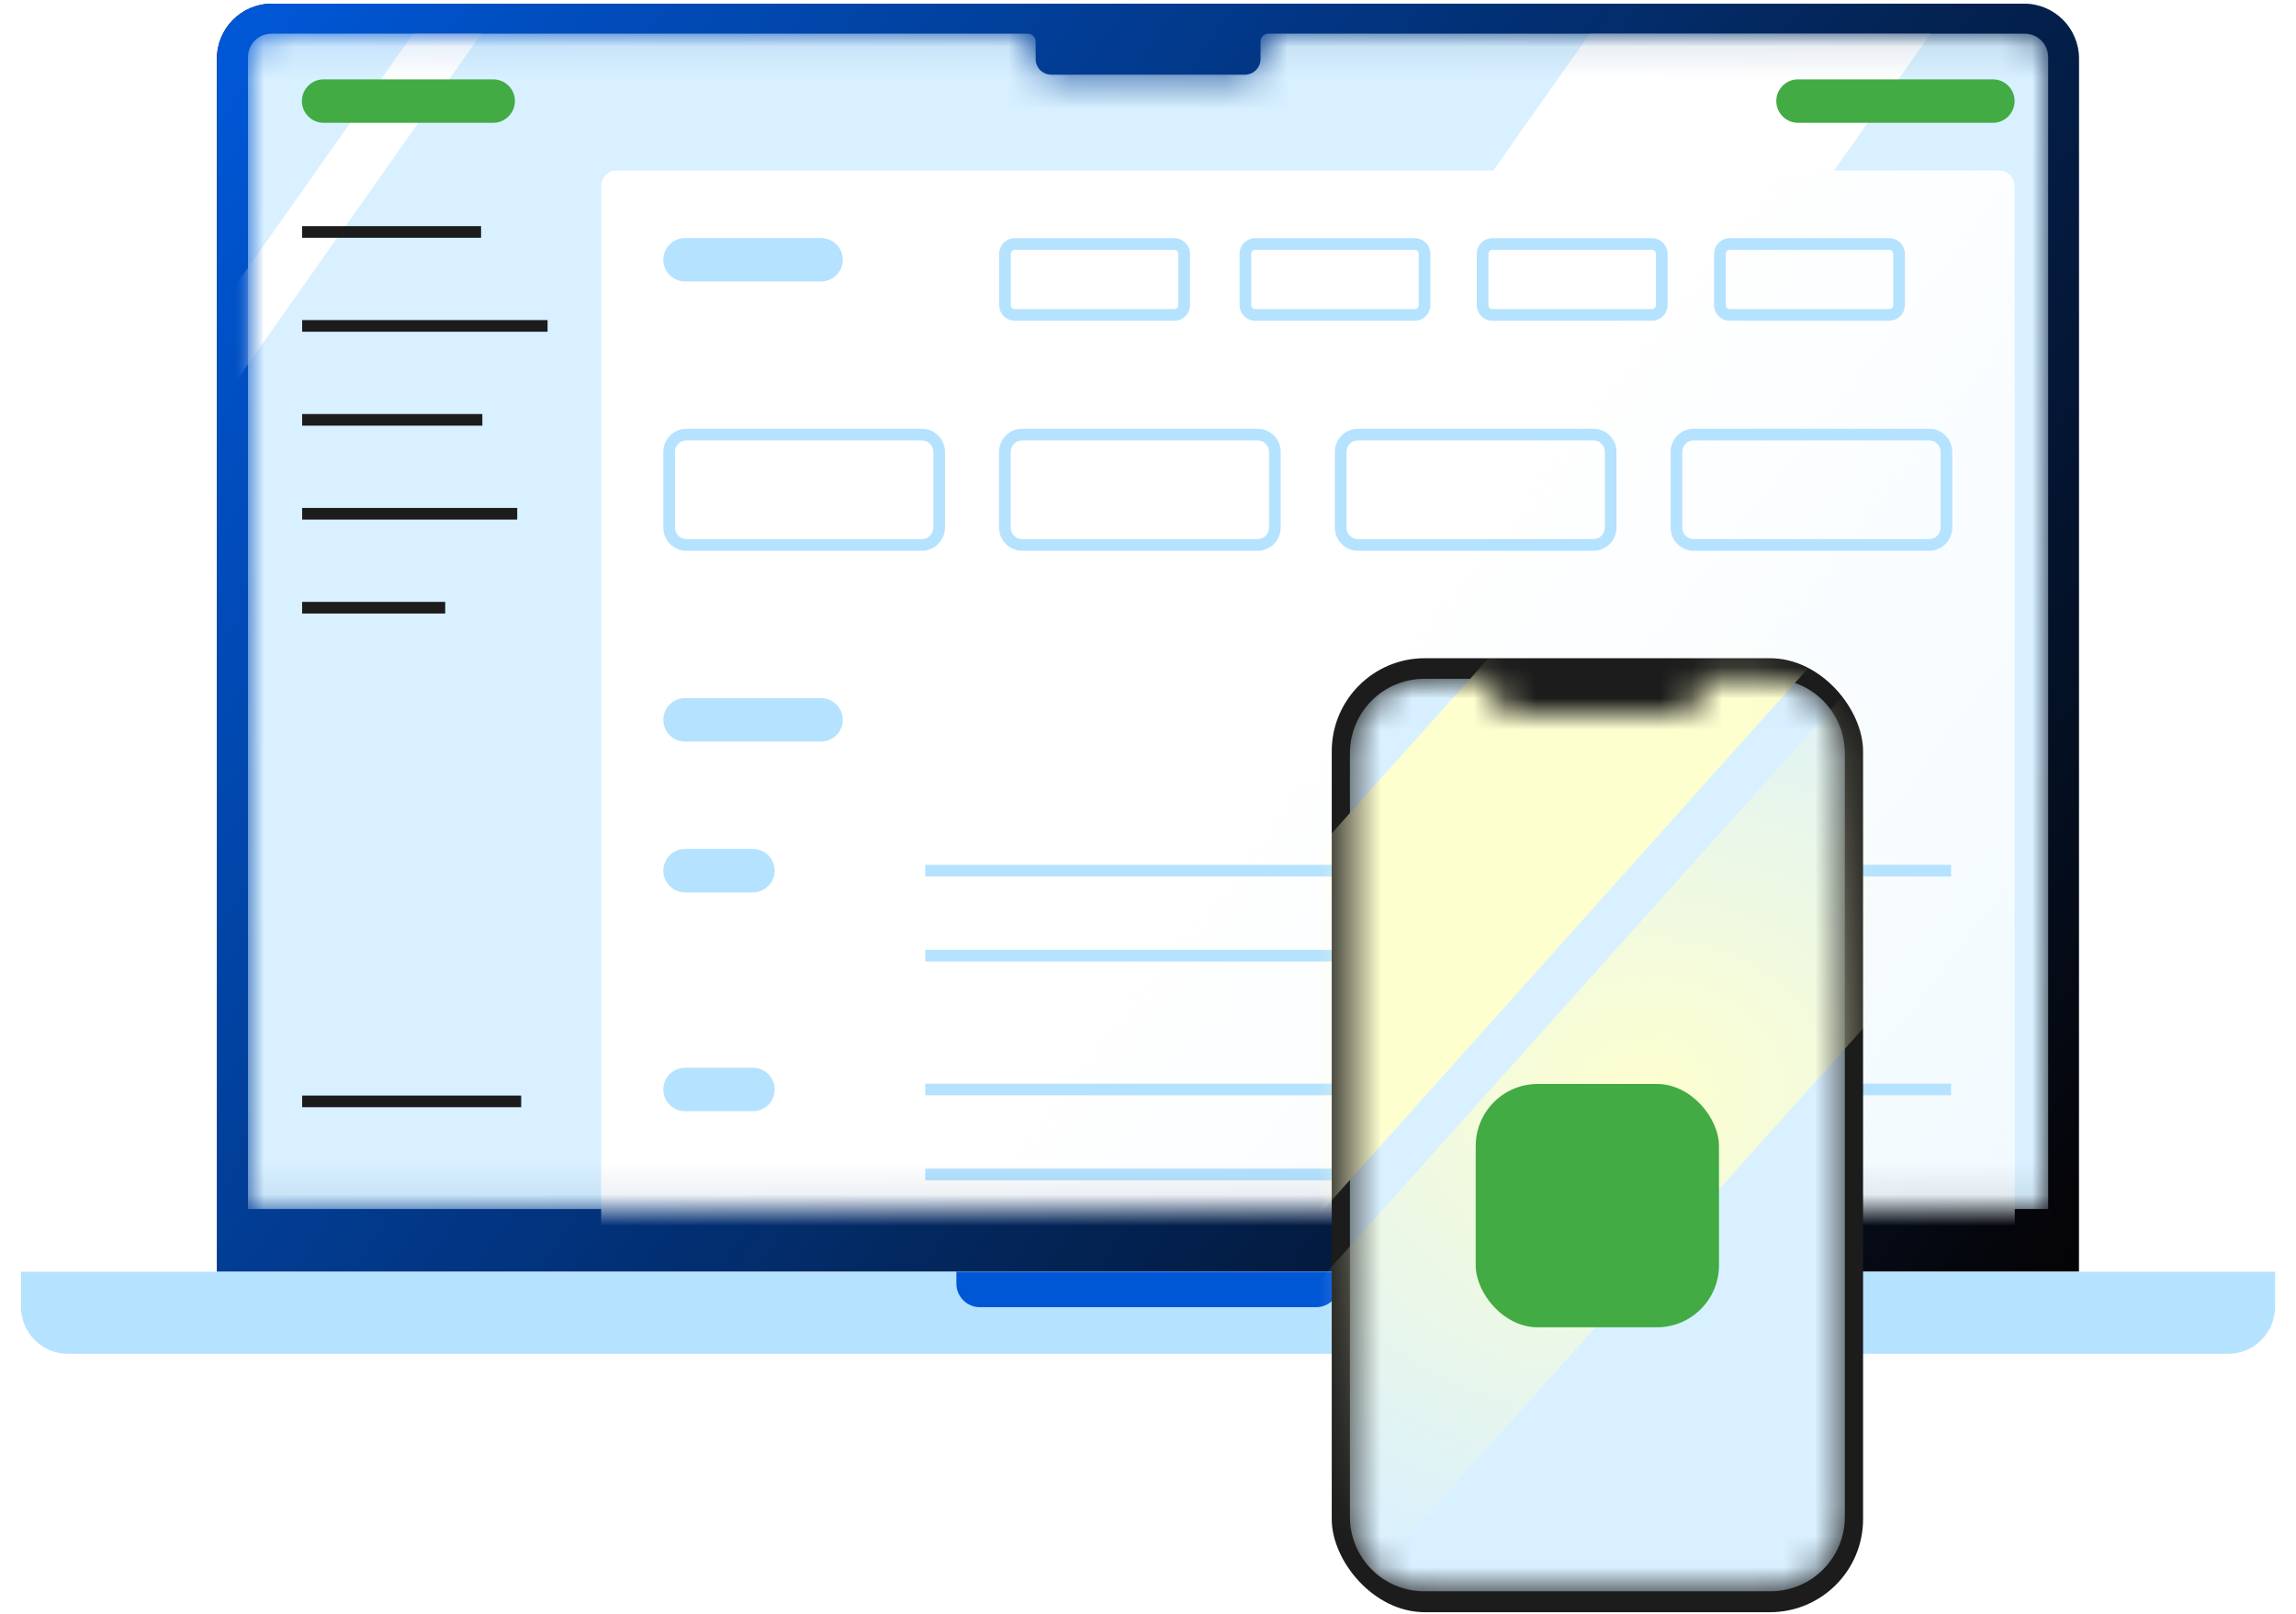 <svg width="74" height="52" viewBox="0 0 74 52" fill="none" xmlns="http://www.w3.org/2000/svg">
<path d="M6.992 1.888C6.992 0.911 7.784 0.119 8.761 0.119H65.236C66.213 0.119 67.005 0.911 67.005 1.888V40.977H6.992V1.888Z" fill="#050304"/>
<path d="M6.992 1.888C6.992 0.911 7.784 0.119 8.761 0.119H65.236C66.213 0.119 67.005 0.911 67.005 1.888V40.977H6.992V1.888Z" fill="url(#paint0_linear_12_5716)"/>
<path d="M0.676 40.978H73.325V42.108C73.325 42.945 72.646 43.624 71.808 43.624H2.192C1.355 43.624 0.676 42.945 0.676 42.108V40.978Z" fill="#B5E2FF"/>
<path d="M30.824 40.978H43.175V41.363C43.175 41.782 42.836 42.121 42.417 42.121H31.582C31.164 42.121 30.824 41.782 30.824 41.363V40.978Z" fill="#0057D6"/>
<mask id="mask0_12_5716" style="mask-type:alpha" maskUnits="userSpaceOnUse" x="7" y="1" width="60" height="38">
<path d="M33.378 1.337C33.378 1.197 33.264 1.084 33.125 1.084H8.75C8.332 1.084 7.992 1.423 7.992 1.842V38.957H66.013V1.842C66.013 1.423 65.673 1.084 65.255 1.084H40.88C40.74 1.084 40.627 1.197 40.627 1.337V1.902C40.627 2.181 40.401 2.407 40.122 2.407H33.883C33.604 2.407 33.378 2.181 33.378 1.902V1.337Z" fill="white"/>
</mask>
<g mask="url(#mask0_12_5716)">
<path d="M33.378 1.337C33.378 1.197 33.264 1.084 33.125 1.084H8.75C8.332 1.084 7.992 1.423 7.992 1.842V38.957H66.013V1.842C66.013 1.423 65.673 1.084 65.255 1.084H40.88C40.74 1.084 40.627 1.197 40.627 1.337V1.902C40.627 2.181 40.401 2.407 40.122 2.407H33.883C33.604 2.407 33.378 2.181 33.378 1.902V1.337Z" fill="#D8F0FF"/>
<mask id="mask1_12_5716" style="mask-type:alpha" maskUnits="userSpaceOnUse" x="7" y="1" width="60" height="40">
<path d="M66.012 1.084H7.992V40.905H66.012V1.084Z" fill="white"/>
</mask>
<g mask="url(#mask1_12_5716)">
<path d="M-0.672 24.01H-2.867L13.318 1.084H15.514L-0.672 24.01Z" fill="white"/>
<path d="M43.953 26.965H32.969L51.24 1.084H62.224L43.953 26.965Z" fill="white"/>
<path d="M64.93 40.91H19.375V5.993C19.375 5.718 19.599 5.494 19.873 5.494H64.432C64.706 5.494 64.93 5.718 64.93 5.993V40.91Z" fill="white"/>
<path d="M64.93 40.91H19.375V5.993C19.375 5.718 19.599 5.494 19.873 5.494H64.432C64.706 5.494 64.93 5.718 64.93 5.993V40.91Z" fill="url(#paint1_linear_12_5716)"/>
<path d="M15.894 3.957H10.431C10.044 3.957 9.73 3.643 9.73 3.257C9.73 2.871 10.044 2.557 10.431 2.557H15.896C16.283 2.557 16.597 2.871 16.597 3.257C16.594 3.643 16.28 3.957 15.894 3.957Z" fill="#42AB44"/>
<path d="M64.231 3.957H57.95C57.564 3.957 57.25 3.643 57.25 3.257C57.25 2.871 57.564 2.557 57.95 2.557H64.231C64.617 2.557 64.931 2.871 64.931 3.257C64.931 3.643 64.617 3.957 64.231 3.957Z" fill="#42AB44"/>
<path d="M26.462 9.07H22.079C21.693 9.07 21.379 8.756 21.379 8.37C21.379 7.984 21.693 7.67 22.079 7.67H26.462C26.849 7.67 27.163 7.984 27.163 8.37C27.163 8.756 26.849 9.07 26.462 9.07Z" fill="#B5E2FF"/>
<path d="M26.462 23.895H22.079C21.693 23.895 21.379 23.581 21.379 23.194C21.379 22.808 21.693 22.494 22.079 22.494H26.462C26.849 22.494 27.163 22.808 27.163 23.194C27.163 23.581 26.849 23.895 26.462 23.895Z" fill="#B5E2FF"/>
<path d="M22.078 28.755H24.267C24.655 28.755 24.966 28.441 24.966 28.055C24.966 27.669 24.652 27.355 24.267 27.355H22.078C21.693 27.355 21.379 27.669 21.379 28.055C21.379 28.441 21.693 28.755 22.078 28.755Z" fill="#B5E2FF"/>
<path fill-rule="evenodd" clip-rule="evenodd" d="M53.717 28.242H29.82V27.867H53.717V28.242ZM45.082 30.981H29.82V30.606H45.082V30.981ZM59.992 28.242H62.883V27.867H59.992V28.242Z" fill="#B5E2FF"/>
<path d="M22.078 35.805H24.267C24.655 35.805 24.966 35.492 24.966 35.106C24.966 34.72 24.652 34.406 24.267 34.406H22.078C21.693 34.406 21.379 34.72 21.379 35.106C21.379 35.492 21.693 35.805 22.078 35.805Z" fill="#B5E2FF"/>
<path fill-rule="evenodd" clip-rule="evenodd" d="M53.717 35.293H29.82V34.918H53.717V35.293ZM45.082 38.032H29.82V37.656H45.082V38.032ZM59.992 35.293H62.883V34.918H59.992V35.293Z" fill="#B5E2FF"/>
<path fill-rule="evenodd" clip-rule="evenodd" d="M15.505 7.662H9.738V7.287H15.505V7.662ZM17.648 10.689H9.738V10.314H17.648V10.689ZM9.738 13.716H15.546V13.341H9.738V13.716ZM16.67 16.742H9.738V16.367H16.67V16.742ZM9.738 19.769H14.349V19.394H9.738V19.769ZM16.798 35.677H9.738V35.302H16.798V35.677Z" fill="#1C1C1C"/>
<path fill-rule="evenodd" clip-rule="evenodd" d="M51.725 16.999V14.562C51.725 14.355 51.559 14.19 51.352 14.19H43.769C43.563 14.19 43.397 14.355 43.397 14.562V16.999C43.397 17.206 43.563 17.372 43.769 17.372H51.352C51.559 17.372 51.725 17.206 51.725 16.999ZM62.547 16.999V14.562C62.547 14.355 62.381 14.19 62.175 14.19H54.592C54.385 14.19 54.219 14.355 54.219 14.562V16.999C54.219 17.206 54.385 17.372 54.592 17.372H62.175C62.38 17.372 62.547 17.205 62.547 16.999ZM40.902 16.999V14.562C40.902 14.355 40.736 14.19 40.53 14.19H32.947C32.74 14.19 32.574 14.355 32.574 14.562V16.999C32.574 17.206 32.74 17.372 32.947 17.372H40.53C40.736 17.372 40.902 17.206 40.902 16.999ZM22.127 17.372H29.709C29.916 17.372 30.082 17.206 30.082 16.999V14.562C30.082 14.355 29.916 14.19 29.709 14.19H22.127C21.92 14.19 21.754 14.355 21.754 14.562V16.999C21.754 17.206 21.92 17.372 22.127 17.372ZM29.709 17.747H22.127C21.713 17.747 21.379 17.413 21.379 16.999V14.562C21.379 14.148 21.713 13.815 22.127 13.815H29.709C30.123 13.815 30.457 14.148 30.457 14.562V16.999C30.457 17.413 30.123 17.747 29.709 17.747ZM41.277 14.562V16.999C41.277 17.413 40.943 17.747 40.53 17.747H32.947C32.533 17.747 32.199 17.413 32.199 16.999V14.562C32.199 14.148 32.533 13.815 32.947 13.815H40.53C40.943 13.815 41.277 14.148 41.277 14.562ZM52.1 16.999V14.562C52.1 14.148 51.766 13.815 51.352 13.815H43.769C43.355 13.815 43.022 14.148 43.022 14.562V16.999C43.022 17.413 43.355 17.747 43.769 17.747H51.352C51.766 17.747 52.1 17.413 52.1 16.999ZM62.922 16.999V14.562C62.922 14.148 62.588 13.815 62.175 13.815H54.592C54.178 13.815 53.844 14.148 53.844 14.562V16.999C53.844 17.413 54.178 17.747 54.592 17.747H62.175C62.586 17.747 62.922 17.413 62.922 16.999Z" fill="#B5E2FF"/>
<path fill-rule="evenodd" clip-rule="evenodd" d="M61.019 9.829V8.18C61.019 8.108 60.96 8.049 60.888 8.049H55.75C55.678 8.049 55.619 8.108 55.619 8.18V9.829C55.619 9.901 55.678 9.96 55.75 9.96H60.888C60.96 9.96 61.019 9.901 61.019 9.829ZM37.978 9.829V8.18C37.978 8.108 37.919 8.049 37.847 8.049H32.709C32.637 8.049 32.578 8.108 32.578 8.18V9.829C32.578 9.901 32.637 9.96 32.709 9.96H37.847C37.919 9.96 37.978 9.901 37.978 9.829ZM45.726 9.829V8.18C45.726 8.108 45.667 8.049 45.595 8.049H40.456C40.385 8.049 40.326 8.108 40.326 8.18V9.829C40.326 9.901 40.385 9.96 40.456 9.96H45.595C45.667 9.96 45.726 9.901 45.726 9.829ZM53.371 9.829V8.18C53.371 8.108 53.312 8.049 53.24 8.049H48.102C48.03 8.049 47.971 8.108 47.971 8.18V9.829C47.971 9.901 48.03 9.96 48.102 9.96H53.24C53.312 9.96 53.371 9.901 53.371 9.829ZM38.353 8.18V9.829C38.353 10.108 38.127 10.335 37.847 10.335H32.709C32.43 10.335 32.203 10.108 32.203 9.829V8.18C32.203 7.901 32.43 7.674 32.709 7.674H37.847C38.127 7.674 38.353 7.901 38.353 8.18ZM61.394 8.18V9.829C61.394 10.108 61.167 10.335 60.888 10.335H55.75C55.471 10.335 55.244 10.108 55.244 9.829V8.18C55.244 7.901 55.471 7.674 55.75 7.674H60.888C61.167 7.674 61.394 7.901 61.394 8.18ZM46.101 9.829V8.18C46.101 7.901 45.874 7.674 45.595 7.674H40.456C40.177 7.674 39.951 7.901 39.951 8.18V9.829C39.951 10.108 40.177 10.335 40.456 10.335H45.595C45.874 10.335 46.101 10.108 46.101 9.829ZM53.746 8.18V9.829C53.746 10.108 53.519 10.335 53.24 10.335H48.102C47.823 10.335 47.596 10.108 47.596 9.829V8.18C47.596 7.901 47.823 7.674 48.102 7.674H53.24C53.519 7.674 53.746 7.901 53.746 8.18Z" fill="#B5E2FF"/>
</g>
</g>
<rect x="42.922" y="21.209" width="17.125" height="30.74" rx="3" fill="#1C1C1C"/>
<mask id="mask2_12_5716" style="mask-type:alpha" maskUnits="userSpaceOnUse" x="43" y="21" width="17" height="31">
<path d="M45.906 21.873C44.581 21.873 43.508 22.947 43.508 24.271V48.878C43.508 50.202 44.581 51.276 45.906 51.276H57.062C58.386 51.276 59.459 50.202 59.459 48.878V24.271C59.459 22.947 58.386 21.873 57.062 21.873H54.862V22.228C54.862 22.652 54.519 22.995 54.095 22.995H48.872C48.448 22.995 48.104 22.652 48.104 22.228V21.873H45.906Z" fill="white"/>
</mask>
<g mask="url(#mask2_12_5716)">
<path d="M45.906 21.873C44.581 21.873 43.508 22.947 43.508 24.271V48.878C43.508 50.202 44.581 51.276 45.906 51.276H57.062C58.386 51.276 59.459 50.202 59.459 48.878V24.271C59.459 22.947 58.386 21.873 57.062 21.873H54.862V22.228C54.862 22.652 54.519 22.995 54.095 22.995H48.872C48.448 22.995 48.104 22.652 48.104 22.228V21.873H45.906Z" fill="#D8F0FF"/>
<path fill-rule="evenodd" clip-rule="evenodd" d="M73.163 18.494H62.91L32.945 51.954H43.199L73.163 18.494Z" fill="url(#paint2_radial_12_5716)"/>
<path fill-rule="evenodd" clip-rule="evenodd" d="M67.404 11.338L56.812 11.341L26.848 44.801L37.439 44.798L67.404 11.338Z" fill="#FEFFCF"/>
<g filter="url(#filter0_d_12_5716)">
<rect x="47.562" y="31.928" width="7.841" height="7.841" rx="2" fill="#42AB44"/>
</g>
</g>
<defs>
<filter id="filter0_d_12_5716" x="44.562" y="31.928" width="13.841" height="13.841" filterUnits="userSpaceOnUse" color-interpolation-filters="sRGB">
<feFlood flood-opacity="0" result="BackgroundImageFix"/>
<feColorMatrix in="SourceAlpha" type="matrix" values="0 0 0 0 0 0 0 0 0 0 0 0 0 0 0 0 0 0 127 0" result="hardAlpha"/>
<feOffset dy="3"/>
<feGaussianBlur stdDeviation="1.5"/>
<feComposite in2="hardAlpha" operator="out"/>
<feColorMatrix type="matrix" values="0 0 0 0 0 0 0 0 0 0.341 0 0 0 0 0.839 0 0 0 0.3 0"/>
<feBlend mode="normal" in2="BackgroundImageFix" result="effect1_dropShadow_12_5716"/>
<feBlend mode="normal" in="SourceGraphic" in2="effect1_dropShadow_12_5716" result="shape"/>
</filter>
<linearGradient id="paint0_linear_12_5716" x1="8.454" y1="0.119" x2="67.005" y2="40.977" gradientUnits="userSpaceOnUse">
<stop stop-color="#0057D6"/>
<stop offset="1" stop-color="#0057D6" stop-opacity="0"/>
</linearGradient>
<linearGradient id="paint1_linear_12_5716" x1="64.93" y1="40.91" x2="42.153" y2="23.202" gradientUnits="userSpaceOnUse">
<stop stop-color="#F1FAFF"/>
<stop offset="1" stop-color="#F1FAFF" stop-opacity="0"/>
</linearGradient>
<radialGradient id="paint2_radial_12_5716" cx="0" cy="0" r="1" gradientUnits="userSpaceOnUse" gradientTransform="translate(53.054 35.224) rotate(90) scale(16.73 20.109)">
<stop stop-color="#FEFFCF"/>
<stop offset="1" stop-color="#FEFFCF" stop-opacity="0"/>
</radialGradient>
</defs>
</svg>
